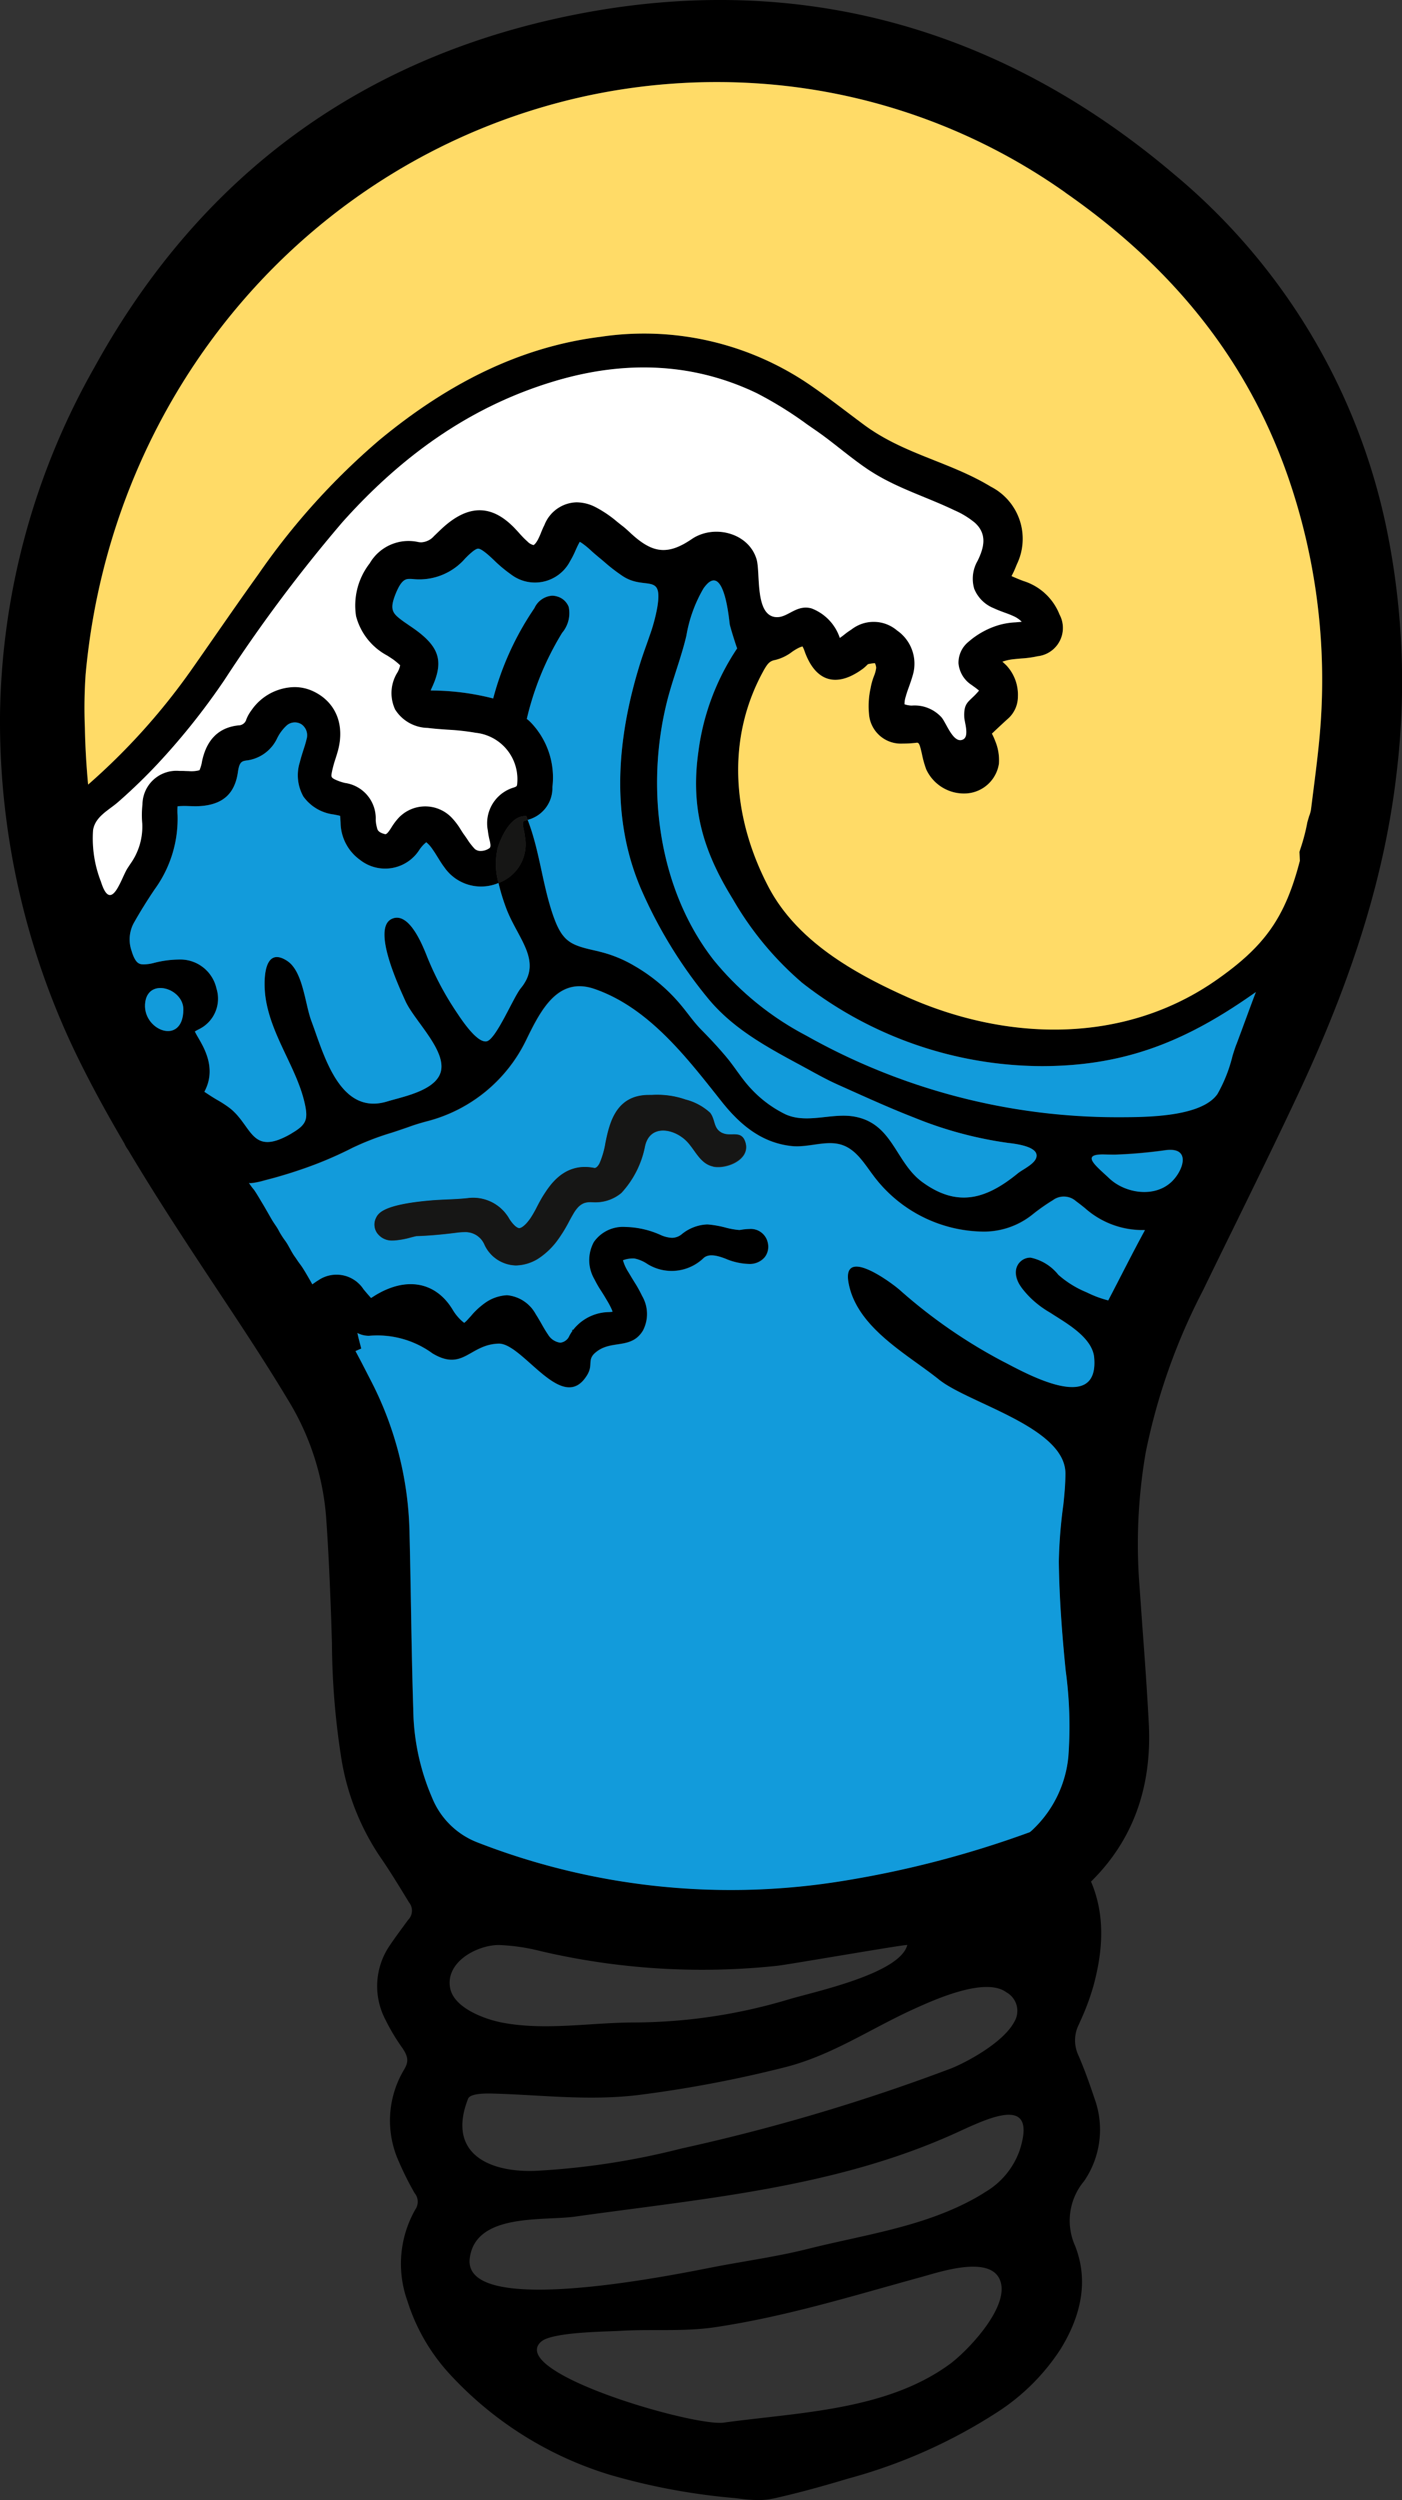 <svg xmlns="http://www.w3.org/2000/svg" width="135.08" height="240.77" viewBox="0 0 135.08 240.77">
  <rect x="0" y="0" width="135.08" height="240.77" fill="#333333" stroke="none"/>
  <g id="Group_17" data-name="Group 17" transform="translate(2333.934 -2504.937)">
    <path id="Path_1" data-name="Path 1" d="M221.182,116.668a60.255,60.255,0,0,0-20.736-35.436c-16.628-14.109-35.923-19.406-56.718-15.556-21.036,3.891-36.945,15.378-47.287,34.143a69.614,69.614,0,0,0-9.106,33.565,73.744,73.744,0,0,0,7.69,33.319c1.232,2.485,2.636,5.061,4.287,7.867a3.162,3.162,0,0,0,.383.658c2.819,4.745,5.921,9.426,8.921,13.956,2.047,3.088,4.365,6.59,6.448,10.063a25.3,25.3,0,0,1,3.69,11.307c.2,2.789.347,5.822.491,9.826l.072,2.311a73.183,73.183,0,0,0,.862,10.839,23.7,23.7,0,0,0,3.717,9.663c.945,1.363,1.81,2.774,2.844,4.475a1.264,1.264,0,0,1-.093,1.7l-.454.62c-.429.584-.857,1.168-1.262,1.766a6.939,6.939,0,0,0-.468,7.2,19.381,19.381,0,0,0,1.59,2.672c.7.992.628,1.466.176,2.215a9.544,9.544,0,0,0-.444,8.842,28.29,28.29,0,0,0,1.5,2.989,1.31,1.31,0,0,1,.064,1.576,10.568,10.568,0,0,0-.771,8.781,18.658,18.658,0,0,0,4.172,7.163,34.673,34.673,0,0,0,15.358,9.61,61.985,61.985,0,0,0,12.019,2.237l.366.045a15.323,15.323,0,0,0,1.868.148,6.944,6.944,0,0,0,1.512-.154c2.632-.584,5.125-1.3,7.218-1.928a50.747,50.747,0,0,0,14.355-6.4,20.447,20.447,0,0,0,6.067-6.051c2.165-3.5,2.636-6.856,1.394-9.976a5.923,5.923,0,0,1,.87-6.2,8.75,8.75,0,0,0,1.016-7.952c-.457-1.363-.965-2.815-1.578-4.216a3.371,3.371,0,0,1,.057-2.91l.141-.322a23.479,23.479,0,0,0,1.267-3.389c.7-2.6,1.367-6.34-.229-10.067,4.007-3.937,5.88-9.037,5.568-15.184-.166-3.218-.4-6.433-.639-9.643l-.3-4.229a51.773,51.773,0,0,1,.639-12.259,59.018,59.018,0,0,1,5.51-15.6q1.206-2.482,2.422-4.959l.559-1.136c2.083-4.254,4.168-8.506,6.18-12.793,5.39-11.486,8.418-21.373,9.523-31.124a73.478,73.478,0,0,0-.728-22.067M99.611,148.091c-.6.925-1.565,4.436-2.551,1.282A11.4,11.4,0,0,1,96.3,144.4c.215-1.308,1.5-1.9,2.406-2.69q1.872-1.634,3.585-3.441a66.041,66.041,0,0,0,6.678-8.34,145.611,145.611,0,0,1,11.354-15.178c6.171-6.9,12.9-11.358,20.59-13.624,6.93-2.042,13.432-1.637,19.35,1.209a36.52,36.52,0,0,1,4.852,3.012l.813.564c.8.546,1.585,1.166,2.348,1.764.79.618,1.607,1.259,2.461,1.848,2.727,1.876,5.632,2.684,8.541,4.078a8.261,8.261,0,0,1,1.994,1.218c1.2,1.1.862,2.4.242,3.662a3.432,3.432,0,0,0-.322,2.681,3.38,3.38,0,0,0,1.888,1.876c.35.166.7.294,1.034.416.264.1.529.193.783.309a2.634,2.634,0,0,1,.873.575c-.188.024-.378.039-.568.055a7.025,7.025,0,0,0-1.8.316,7.837,7.837,0,0,0-2.8,1.595,2.575,2.575,0,0,0-.923,2.059,2.78,2.78,0,0,0,1.275,2.074l.152.111c.173.126.408.3.548.422-.915,1.114-1.493,1.025-1.422,2.573.025.527.589,2.034-.286,2.191-.849.152-1.474-1.719-1.913-2.205a3.511,3.511,0,0,0-2.863-1.122,2.273,2.273,0,0,1-.694-.126,2.377,2.377,0,0,1,.129-.763c.086-.308.2-.611.3-.912.13-.367.261-.735.364-1.108a3.889,3.889,0,0,0-1.512-4.325,3.479,3.479,0,0,0-4.384-.1,7.911,7.911,0,0,0-.7.5c-.141.11-.281.218-.43.317a4.6,4.6,0,0,0-2.734-2.844c-1.455-.4-2.267.9-3.384.845-2.1-.11-1.508-4.273-1.909-5.591-.771-2.545-4.119-3.376-6.246-1.924-2.37,1.617-3.83,1.32-5.883-.576-.262-.243-.526-.483-.805-.7-.159-.121-.316-.246-.473-.372a11.379,11.379,0,0,0-2.18-1.469,4.1,4.1,0,0,0-1.742-.425,3.426,3.426,0,0,0-3.117,2.2c-.119.239-.223.487-.325.735a6.6,6.6,0,0,1-.306.68c-.245.444-.41.505-.411.507a1.238,1.238,0,0,1-.576-.336,9.235,9.235,0,0,1-.8-.816c-.155-.171-.311-.341-.471-.507-2.074-2.133-4.177-2.257-6.506-.353-.308.251-.6.529-.884.807-.113.11-.226.22-.341.326a1.763,1.763,0,0,1-1.237.614,1.618,1.618,0,0,1-.317-.035,4.332,4.332,0,0,0-4.653,2.058,6.61,6.61,0,0,0-1.315,5.086,6.027,6.027,0,0,0,2.99,3.791,8.581,8.581,0,0,1,.742.5c.446.35.516.458.518.438a2.243,2.243,0,0,1-.275.711,3.737,3.737,0,0,0-.212,3.549,3.779,3.779,0,0,0,3.125,1.774c.658.083,1.319.129,1.956.174a22.661,22.661,0,0,1,2.7.3,4.486,4.486,0,0,1,3.989,4.789c-.019.352-.046.363-.3.466a3.592,3.592,0,0,0-2.538,4.149,7.572,7.572,0,0,0,.191,1.023c.137.589.031.65-.143.749a1.485,1.485,0,0,1-.727.2.841.841,0,0,1-.567-.187,6.019,6.019,0,0,1-.728-.934c-.1-.149-.2-.3-.309-.444s-.212-.311-.312-.471a6.859,6.859,0,0,0-.808-1.089,3.536,3.536,0,0,0-5.4.177,5.765,5.765,0,0,0-.477.677c-.061.094-.121.19-.185.281-.242.345-.355.386-.414.375-.684-.165-.747-.425-.788-.6a3.541,3.541,0,0,1-.13-.769,3.443,3.443,0,0,0-2.957-3.566,4.78,4.78,0,0,1-.816-.265c-.542-.232-.524-.333-.463-.706a9.89,9.89,0,0,1,.358-1.341c.078-.25.157-.5.226-.749.716-2.559-.21-4.778-2.417-5.789a4.2,4.2,0,0,0-1.766-.381,5.141,5.141,0,0,0-4.135,2.226,3.824,3.824,0,0,0-.493.868.784.784,0,0,1-.766.593c-1.884.2-3.063,1.358-3.5,3.444a3.516,3.516,0,0,1-.251.876,3.061,3.061,0,0,1-1.041.085c-.11,0-.22,0-.331-.009-.141,0-.283-.011-.424-.011l-.165,0a3.271,3.271,0,0,0-3.533,3.216,9.511,9.511,0,0,0-.022,1.815,6.168,6.168,0,0,1-1.165,3.959Zm1.728,12.826a1.8,1.8,0,0,1,.039-.191c.523-2.064,3.64-.986,3.624.959-.03,3.606-4.1,1.946-3.664-.768m8.125,10.252a10.43,10.43,0,0,0-1.176-.768c-.185-.108-.37-.218-.551-.334-.237-.152-.471-.306-.716-.469,1.18-2.182.014-4.174-.589-5.205-.166-.283-.268-.472-.328-.6.082-.05.2-.118.369-.206a3.271,3.271,0,0,0,1.717-3.924,3.574,3.574,0,0,0-3.339-2.8,9.911,9.911,0,0,0-2.739.339,3.951,3.951,0,0,1-.9.127c-.4,0-.813,0-1.2-1.289a3.33,3.33,0,0,1,.22-2.714c.6-1.053,1.268-2.138,2-3.224a11.544,11.544,0,0,0,2.207-7.148,5.489,5.489,0,0,1,.006-.849,7.062,7.062,0,0,1,.965-.024l.239.006c.308.011.617.019.92,0,2.215-.132,3.387-1.174,3.689-3.276.138-.962.339-1.064.923-1.13a3.767,3.767,0,0,0,2.874-2.161,4.156,4.156,0,0,1,.879-1.179,1.192,1.192,0,0,1,1.461-.122,1.293,1.293,0,0,1,.469,1.443c-.08.352-.193.7-.3,1.042-.122.381-.245.761-.337,1.151a4.174,4.174,0,0,0,.341,3.309,4.22,4.22,0,0,0,2.928,1.73c.206.041.446.089.609.13.022.2.038.493.047.659a4.486,4.486,0,0,0,1.873,3.585,3.91,3.91,0,0,0,5.729-.986,3.245,3.245,0,0,1,.653-.713,3.041,3.041,0,0,1,.595.667c.18.248.341.509.5.769.207.334.421.681.678,1.02a4.3,4.3,0,0,0,5.188,1.466,6.647,6.647,0,0,1-.075-3.384c.347-1.115,1.3-3.18,2.761-3.051.049.119.075.245.122.366a3.162,3.162,0,0,0,2.384-3.161,7.653,7.653,0,0,0-2.108-6.244,3.131,3.131,0,0,0-.361-.314,27.967,27.967,0,0,1,1.848-5.387,28.823,28.823,0,0,1,1.48-2.78l.086-.138a2.922,2.922,0,0,0,.623-2.482A1.662,1.662,0,0,0,141,121.906a1.638,1.638,0,0,0-.482-.072,2.028,2.028,0,0,0-1.686,1.173l-.066.105a28.145,28.145,0,0,0-3.918,8.619,24.244,24.244,0,0,0-5.89-.766c-.049,0-.094,0-.135-.006.022-.053.049-.115.08-.182,1.157-2.461.832-3.843-1.289-5.472-.29-.224-.593-.432-.9-.639-.338-.229-.656-.447-.943-.681-.656-.535-.851-.961-.372-2.205.6-1.565,1.053-1.565,1.449-1.565a2.635,2.635,0,0,1,.287.017,5.862,5.862,0,0,0,5.02-1.992c.8-.819,1.119-.942,1.242-.942.152,0,.5.155,1.29.89l.215.2a13.254,13.254,0,0,0,1.67,1.4,3.806,3.806,0,0,0,5.673-1.259,9.151,9.151,0,0,0,.546-1.077c.088-.2.176-.392.275-.582.05-.1.093-.171.127-.228.052.03.115.067.192.118a7.984,7.984,0,0,1,.91.744c.2.184.41.367.622.54s.4.331.6.5a16.548,16.548,0,0,0,1.87,1.433c2.13,1.341,3.832-.392,3.271,2.975a16.9,16.9,0,0,1-.727,2.7c-.3.882-.633,1.755-.909,2.643-2.282,7.3-2.945,15.083.235,22.149a44.575,44.575,0,0,0,6.348,10.236c2.424,2.907,5.656,4.637,8.95,6.414,1.185.64,2.282,1.276,3.513,1.827,2.406,1.078,4.861,2.205,7.367,3.177a37.628,37.628,0,0,0,8.994,2.425c.648.078,2.9.314,2.772,1.306-.091.7-1.314,1.226-1.811,1.632-3.009,2.455-5.777,3.326-9.191.838-2.634-1.92-2.841-5.7-6.637-6.323-2.124-.347-4.463.713-6.513-.188a11.174,11.174,0,0,1-3.344-2.469c-.885-.929-1.529-2.025-2.339-3-.768-.926-1.626-1.843-2.46-2.686-.72-.731-1.267-1.541-1.924-2.331a16.687,16.687,0,0,0-4.6-3.868,12.188,12.188,0,0,0-3.356-1.344c-2.65-.595-3.494-.772-4.45-3.6-1-2.968-1.27-6.145-2.408-9.073-.058.016-.119.049-.176.061a.541.541,0,0,0-.229.086.977.977,0,0,0-.016.529c.013.1.036.2.057.3a5.538,5.538,0,0,1,.105.618,3.963,3.963,0,0,1-2.475,4.456c-.025.009-.05.008-.074.017a19.887,19.887,0,0,0,.744,2.444c1.1,2.913,3.559,5.075,1.408,7.687-.724.879-2.4,4.99-3.318,5.124-.965.143-2.5-2.245-2.953-2.929a28.791,28.791,0,0,1-2.843-5.441c-.418-1.022-1.684-4.139-3.295-3.439-2.008.874.7,6.61,1.281,7.913.8,1.791,3.689,4.489,3.469,6.539s-3.662,2.667-5.2,3.139c-4.62,1.421-6.13-4.566-7.321-7.742-.622-1.658-.8-4.794-2.345-5.8-2.3-1.491-2.278,2.03-2.081,3.466.512,3.764,3.084,6.91,3.813,10.4.3,1.454.1,1.948-1.315,2.767-3.907,2.268-3.728-.716-5.944-2.452m21.246,84.769a2.646,2.646,0,0,1,.14-1.5c.666-1.665,2.946-2.654,4.538-2.654a19.143,19.143,0,0,1,4.055.592,68.3,68.3,0,0,0,22.74,1.414c.95-.091,12.6-2.118,12.572-2.006-.72,2.778-8.994,4.505-11.418,5.235a52.342,52.342,0,0,1-14.937,2.226c-4.188.009-8.578.815-12.743,0-1.667-.33-4.59-1.411-4.946-3.306m1.717,10.674c.05-.13.206-.527,1.957-.527.248,0,.493.006.722.013,4.7.151,8.949.694,13.689.138a117.528,117.528,0,0,0,13.92-2.617c4.708-1.138,8.409-3.748,12.771-5.717,1.951-.879,6.787-3.063,8.812-1.565a2.044,2.044,0,0,1,.75,2.869c-1.092,2.041-4.775,3.965-6.139,4.488a187.665,187.665,0,0,1-25.917,7.688,71.99,71.99,0,0,1-14.132,2.155c-4.582.146-8.436-1.789-6.434-6.926m46.413,25.539c-6.109,4.469-14.554,4.64-21.766,5.631-2.9.4-20.833-4.814-17.622-7.778a1.741,1.741,0,0,1,.562-.316c1.7-.645,5.813-.67,7.108-.747,3.015-.18,6.067.1,9.067-.342,6.869-1.022,13.253-3.012,19.91-4.838,1.719-.471,6.447-2.08,7.533.171,1.209,2.508-3.063,6.955-4.792,8.219m6.731-20.563a7.578,7.578,0,0,1-3.295,3.982,18.635,18.635,0,0,1-1.766,1.008c-4.786,2.438-10.17,3.176-15.319,4.469-2.874.722-5.81,1.132-8.734,1.684-3.2.606-24.583,5.166-23.86-.766.537-4.4,7.081-3.595,10.134-4.023,12.451-1.747,24.957-2.778,36.505-7.966,2.945-1.323,8.191-4.087,6.334,1.612m8.535-81.9a10.318,10.318,0,0,1-2.069-.775,9.61,9.61,0,0,1-2.738-1.692,4.614,4.614,0,0,0-2.678-1.654,1.405,1.405,0,0,0-1.414,1.289,3.363,3.363,0,0,0,1.259,2.436l.071.075a9.436,9.436,0,0,0,1.967,1.5l.389.25c1.375.881,3.7,2.229,3.858,4.077.5,5.662-7,1.268-8.833.348a50.233,50.233,0,0,1-9.944-6.9c-1-.848-5.516-4.117-4.888-.65.786,4.34,5.69,6.888,8.712,9.321,2.88,2.318,12.219,4.6,12.184,9.074-.008.983-.094,1.975-.2,2.971a46.141,46.141,0,0,0-.436,5.489c.042,3.516.312,7.026.662,10.523a39.7,39.7,0,0,1,.256,8.255,11.132,11.132,0,0,1-3.438,7.035,2.95,2.95,0,0,1-.281.24,97.456,97.456,0,0,1-18.664,4.8,67.239,67.239,0,0,1-34.5-3.794,7.706,7.706,0,0,1-4.409-4.295,22.111,22.111,0,0,1-1.824-8.588c-.108-3.289-.163-6.582-.22-9.88l-.008-.344c-.038-2.212-.075-4.423-.132-6.635a33.278,33.278,0,0,0-3.714-14.73l-.538-1.045c-.3-.586-.62-1.2-.954-1.815l.554-.246-.24-.931c-.047-.187-.088-.377-.132-.565a2.431,2.431,0,0,0,1.116.27,9.026,9.026,0,0,1,6.128,1.7c2.948,1.755,3.537-.846,6.346-.947,2.362-.083,6.2,6.965,8.564,3,.639-1.069-.168-1.524,1.058-2.345,1.441-.965,3.249-.141,4.31-1.931a3.451,3.451,0,0,0-.093-3.325,12.459,12.459,0,0,0-.777-1.389c-.111-.182-.224-.363-.333-.548l-.176-.294a5.668,5.668,0,0,1-.3-.527,4.329,4.329,0,0,1-.256-.67,2.711,2.711,0,0,1,1.111-.168,3.368,3.368,0,0,1,1.125.454,4.431,4.431,0,0,0,5.525-.493c.443-.4,1.163-.344,2.314.137a6.116,6.116,0,0,0,2.019.424,1.883,1.883,0,0,0,1.556-.639,1.643,1.643,0,0,0,.3-1.416,1.677,1.677,0,0,0-1.772-1.314,5.2,5.2,0,0,0-.739.068c-.094.014-.182.03-.234.033a7.539,7.539,0,0,1-1.339-.24,10.509,10.509,0,0,0-1.6-.29c-.064,0-.132-.008-.2-.008a4.16,4.16,0,0,0-2.358.9,1.509,1.509,0,0,1-.983.388,3.051,3.051,0,0,1-1.158-.3,8.67,8.67,0,0,0-3.333-.749,3.419,3.419,0,0,0-3.041,1.449,3.637,3.637,0,0,0,.042,3.571,11.16,11.16,0,0,0,.694,1.2c.118.185.237.369.347.557l.132.224a8.447,8.447,0,0,1,.482.892c.049.11.083.2.108.275-.085.011-.193.024-.327.031a4.467,4.467,0,0,0-3.467,1.7l-.124.025.047.082a4.916,4.916,0,0,0-.294.474,1.08,1.08,0,0,1-.87.667,1.617,1.617,0,0,1-1.193-.8c-.209-.3-.4-.631-.6-.984-.184-.322-.367-.645-.571-.956a3.505,3.505,0,0,0-2.769-1.832,3.987,3.987,0,0,0-2.234.826,7.073,7.073,0,0,0-1.245,1.177c-.137.152-.272.3-.414.449a1.886,1.886,0,0,1-.231.209,1.964,1.964,0,0,1-.187-.146,4.524,4.524,0,0,1-.9-1.075c-1.611-2.711-4.467-3.287-7.531-1.4-.119.074-.239.149-.363.228-.245-.278-.483-.549-.714-.829a3.113,3.113,0,0,0-4.394-.86c-.195.113-.367.245-.546.372-.242-.429-.488-.862-.76-1.308a7.384,7.384,0,0,0-.451-.672c-.173-.229-.328-.477-.5-.717-.35-.493-.564-1.041-.926-1.53a7.4,7.4,0,0,1-.614-.976c-.184-.347-.422-.637-.618-.972-.334-.573-.653-1.151-.994-1.713-.248-.41-.485-.83-.76-1.223a7.383,7.383,0,0,1-.5-.666c.064.122,1.085-.111,1.213-.148.444-.124.893-.235,1.339-.359.855-.24,1.7-.5,2.545-.793a37.2,37.2,0,0,0,4.58-1.909l.3-.152a25.991,25.991,0,0,1,3.766-1.452c.576-.188,1.151-.378,1.719-.582.469-.168.979-.327,1.6-.5a14.67,14.67,0,0,0,9.721-7.977c1.373-2.8,3.022-6.014,6.544-4.789,5.271,1.832,8.947,6.709,12.244,10.859,1.764,2.221,3.846,3.959,6.731,4.265,1.487.159,3.044-.482,4.456-.212,1.618.311,2.461,1.791,3.4,3.028a13.392,13.392,0,0,0,10.721,5.425,7.483,7.483,0,0,0,4.695-1.7,18.994,18.994,0,0,1,1.913-1.337,1.763,1.763,0,0,1,2.2.094c.316.229.622.468.923.719a8.318,8.318,0,0,0,5.726,2.064c-1.227,2.246-2.4,4.591-3.54,6.772m6.056-11.371c-.039.036-.078.069-.118.1-1.661,1.378-4.337.923-5.825-.476-1.289-1.212-2.836-2.364-.452-2.3.341.009.683.014,1.022.014a45.648,45.648,0,0,0,4.957-.444c2.394-.257,1.576,2.044.416,3.1m6.3-13.283c-.124.33-.243.7-.363,1.086a14.353,14.353,0,0,1-1.461,3.7c-1.548,2.207-6.808,2.22-9.244,2.232l-.337,0A61.133,61.133,0,0,1,165,164.179a28.617,28.617,0,0,1-8.91-7.276c-5.364-6.885-6.563-16.667-4.467-24.96.535-2.111,1.348-4.141,1.848-6.265a13.46,13.46,0,0,1,1.636-4.533c1.912-2.766,2.435,2.557,2.537,3.408.027.226.7,2.378.724,2.337a23.147,23.147,0,0,0-3.731,9.9c-.8,5.525.469,9.66,3.295,14.236a30.918,30.918,0,0,0,6.612,8.012,37.664,37.664,0,0,0,23.183,8.09c8.148-.009,14.041-2.479,20.617-7.136-.642,1.675-1.245,3.364-1.877,5.04m8.009-29.581c-.143,1.595-.344,3.183-.548,4.775l-.254,2.02a2.909,2.909,0,0,1-.2.8l-.173.592a18.245,18.245,0,0,1-.659,2.532l-.1.322.038.852c-1.417,5.466-3.359,8.211-8.026,11.476-8.98,6.28-20.332,5.924-29.988,1.57-5.15-2.323-10.506-5.409-13.195-10.552-3.394-6.491-4.117-14.021-.559-20.62.454-.841.667-1.1,1.2-1.2a4.39,4.39,0,0,0,1.632-.782,5.308,5.308,0,0,1,.636-.386,2.247,2.247,0,0,1,.374-.138,2.529,2.529,0,0,1,.2.454c1.025,2.884,3.014,3.593,5.591,1.714a3.914,3.914,0,0,0,.4-.348c.041-.038.08-.078.121-.113a4.052,4.052,0,0,1,.666-.1,1.137,1.137,0,0,1,.124.455,2.993,2.993,0,0,1-.217.793,6.464,6.464,0,0,0-.323,1.157,8.108,8.108,0,0,0-.127,2.723,3.082,3.082,0,0,0,3.254,2.618l.13,0a10.468,10.468,0,0,0,1.069-.067c.187-.017.311-.107.46.414.068.237.121.479.176.719a9.2,9.2,0,0,0,.405,1.433,4.006,4.006,0,0,0,3.915,2.3A3.384,3.384,0,0,0,183.578,138a4.88,4.88,0,0,0-.35-2.165,5.775,5.775,0,0,0-.328-.727c.545-.515,1.086-1.028,1.642-1.526a2.828,2.828,0,0,0,.862-2.042,4.12,4.12,0,0,0-1.067-2.96c-.137-.143-.279-.275-.422-.4a4.771,4.771,0,0,1,1.163-.248c.218-.025.436-.044.656-.061a10.168,10.168,0,0,0,1.574-.215,2.741,2.741,0,0,0,2.107-4.022,5.485,5.485,0,0,0-3.439-3.213c-.383-.138-.764-.3-1.185-.485a6.708,6.708,0,0,0,.345-.717l.173-.421a5.638,5.638,0,0,0-2.521-7.481c-3.971-2.411-8.422-3.119-12.291-6.012-.433-.323-.863-.65-1.3-.976-1.3-.981-2.64-2-4.023-2.934a28.3,28.3,0,0,0-20-4.5c-7.354.926-14.311,4.172-21.271,9.925a67.108,67.108,0,0,0-11.668,12.928c-1.421,1.979-2.832,4.009-4.2,5.973q-1.151,1.658-2.311,3.314a62.492,62.492,0,0,1-9.906,10.983c-.157-1.719-.267-3.46-.306-5.237l-.006-.254a46.55,46.55,0,0,1,.074-5.138c2.488-27.343,21.667-49.678,47.722-55.579a59.809,59.809,0,0,1,17.873-1.26A57.913,57.913,0,0,1,189.979,83c10.647,7.414,17.684,16.418,21.513,27.531a59.787,59.787,0,0,1,2.979,24.922" transform="translate(-2421.268 2440.479)"/>
    <path id="Path_2" data-name="Path 2" d="M110.874,148.372c1.413-.819,1.62-1.312,1.315-2.767-.73-3.486-3.3-6.632-3.814-10.395-.195-1.438-.223-4.959,2.081-3.467,1.549,1,1.725,4.139,2.347,5.8,1.191,3.174,2.7,9.162,7.32,7.742,1.54-.474,4.978-1.085,5.2-3.141s-2.668-4.748-3.468-6.539c-.582-1.3-3.29-7.039-1.282-7.911,1.611-.7,2.879,2.416,3.295,3.438a28.858,28.858,0,0,0,2.844,5.442c.455.683,1.986,3.07,2.953,2.929.912-.135,2.593-4.246,3.317-5.125,2.15-2.612-.312-4.772-1.406-7.687a19.532,19.532,0,0,1-.746-2.444,4.3,4.3,0,0,1-5.188-1.466c-.256-.339-.471-.686-.677-1.02-.162-.261-.322-.521-.5-.769a3.086,3.086,0,0,0-.595-.667,3.246,3.246,0,0,0-.653.713,3.912,3.912,0,0,1-5.731.986,4.49,4.49,0,0,1-1.873-3.585c-.008-.166-.024-.462-.047-.659-.162-.041-.4-.089-.609-.13a4.223,4.223,0,0,1-2.928-1.73,4.18,4.18,0,0,1-.341-3.309c.094-.388.217-.769.337-1.151.113-.345.226-.691.306-1.042a1.29,1.29,0,0,0-.469-1.441,1.19,1.19,0,0,0-1.461.121,4.207,4.207,0,0,0-.881,1.179,3.765,3.765,0,0,1-2.874,2.161c-.584.066-.783.168-.923,1.13-.3,2.1-1.472,3.144-3.687,3.278-.3.017-.612.009-.92,0l-.239-.008a7.088,7.088,0,0,0-.967.024,5.567,5.567,0,0,0,0,.849,11.542,11.542,0,0,1-2.207,7.148c-.733,1.086-1.406,2.171-2,3.224a3.324,3.324,0,0,0-.22,2.714c.385,1.284.8,1.289,1.2,1.289a3.94,3.94,0,0,0,.9-.127,9.974,9.974,0,0,1,2.741-.339,3.573,3.573,0,0,1,3.337,2.8,3.27,3.27,0,0,1-1.716,3.924c-.168.088-.287.155-.37.206.061.127.162.317.328.6.6,1.031,1.771,3.023.589,5.205.245.163.48.317.717.469.181.116.366.226.551.334a10.568,10.568,0,0,1,1.176.768c2.215,1.736,2.036,4.72,5.944,2.452" transform="translate(-2416.734 2465.728)" fill="#129bdb"/>
    <path id="Path_3" data-name="Path 3" d="M97.807,130.887a9.378,9.378,0,0,1,.024-1.815,3.27,3.27,0,0,1,3.532-3.218l.165,0c.141,0,.283,0,.425.011.11,0,.22.009.331.009a2.969,2.969,0,0,0,1.039-.086,3.445,3.445,0,0,0,.251-.874c.443-2.088,1.621-3.246,3.505-3.444a.783.783,0,0,0,.764-.593,3.823,3.823,0,0,1,.493-.868,5.137,5.137,0,0,1,4.135-2.226,4.215,4.215,0,0,1,1.766.38c2.207,1.012,3.133,3.232,2.417,5.791-.069.25-.148.5-.226.747a10.258,10.258,0,0,0-.358,1.341c-.061.375-.078.474.463.706a4.784,4.784,0,0,0,.816.267,3.443,3.443,0,0,1,2.957,3.566,3.514,3.514,0,0,0,.13.768c.041.174.1.436.788.6.06.011.173-.031.416-.377.063-.089.122-.185.184-.281a5.784,5.784,0,0,1,.479-.675,3.535,3.535,0,0,1,5.4-.177,6.785,6.785,0,0,1,.808,1.089c.1.159.2.319.312.471s.207.294.309.444a6.1,6.1,0,0,0,.728.934.85.85,0,0,0,.567.187,1.485,1.485,0,0,0,.727-.2c.174-.1.279-.16.143-.75a7.265,7.265,0,0,1-.19-1.022,3.591,3.591,0,0,1,2.537-4.15c.256-.1.283-.113.3-.466a4.49,4.49,0,0,0-3.99-4.789,22.665,22.665,0,0,0-2.7-.3c-.637-.044-1.3-.091-1.956-.173a3.78,3.78,0,0,1-3.125-1.775,3.738,3.738,0,0,1,.212-3.548,2.258,2.258,0,0,0,.275-.711c0,.019-.072-.089-.518-.44-.217-.17-.472-.328-.742-.5a6.027,6.027,0,0,1-2.99-3.791,6.613,6.613,0,0,1,1.315-5.084,4.329,4.329,0,0,1,4.653-2.058,1.625,1.625,0,0,0,.317.033,1.753,1.753,0,0,0,1.237-.614c.115-.107.228-.217.341-.326.287-.278.576-.554.884-.805,2.329-1.906,4.433-1.782,6.506.353.16.165.316.336.471.507a9.21,9.21,0,0,0,.8.815,1.222,1.222,0,0,0,.576.336s.166-.063.411-.505a6.608,6.608,0,0,0,.306-.68c.1-.248.206-.5.327-.735a3.427,3.427,0,0,1,3.116-2.2,4.1,4.1,0,0,1,1.742.427,11.255,11.255,0,0,1,2.18,1.468c.157.126.315.251.474.374.279.215.543.457.8.7,2.053,1.9,3.513,2.193,5.883.576,2.129-1.452,5.475-.618,6.247,1.924.4,1.32-.2,5.481,1.907,5.591,1.118.058,1.929-1.242,3.384-.844a4.6,4.6,0,0,1,2.734,2.846c.149-.1.29-.209.43-.319a7.691,7.691,0,0,1,.7-.5,3.475,3.475,0,0,1,4.383.1,3.892,3.892,0,0,1,1.513,4.325c-.105.374-.235.741-.366,1.107-.108.3-.218.6-.3.914a2.3,2.3,0,0,0-.127.761,2.221,2.221,0,0,0,.692.127,3.506,3.506,0,0,1,2.863,1.122c.439.487,1.064,2.356,1.913,2.2.874-.157.311-1.662.287-2.19-.072-1.549.505-1.46,1.421-2.573-.14-.126-.375-.3-.548-.422l-.151-.111a2.78,2.78,0,0,1-1.276-2.074,2.578,2.578,0,0,1,.923-2.061,7.884,7.884,0,0,1,2.8-1.595,7.019,7.019,0,0,1,1.8-.314c.188-.017.378-.031.567-.055a2.636,2.636,0,0,0-.873-.576c-.254-.116-.52-.212-.783-.308-.336-.124-.684-.25-1.034-.418a3.378,3.378,0,0,1-1.888-1.874,3.432,3.432,0,0,1,.322-2.681c.62-1.259.958-2.56-.242-3.664a8.208,8.208,0,0,0-1.994-1.217c-2.909-1.394-5.814-2.2-8.541-4.078-.854-.589-1.67-1.229-2.461-1.849-.763-.6-1.552-1.217-2.348-1.764l-.812-.562a36.635,36.635,0,0,0-4.854-3.012c-5.918-2.847-12.42-3.251-19.35-1.21-7.685,2.265-14.419,6.721-20.59,13.625a145.613,145.613,0,0,0-11.354,15.178,66.263,66.263,0,0,1-6.678,8.34c-1.143,1.2-2.337,2.35-3.585,3.439-.909.793-2.191,1.384-2.406,2.692a11.4,11.4,0,0,0,.758,4.97c.986,3.154,1.951-.356,2.551-1.281l.261-.4a6.168,6.168,0,0,0,1.165-3.959" transform="translate(-2418.039 2453.325)" fill="#fff"/>
    <path id="Path_4" data-name="Path 4" d="M96.306,126.191c-.016.063-.028.126-.039.193-.44,2.714,3.635,4.372,3.665.768.016-1.945-3.1-3.025-3.626-.961" transform="translate(-2416.198 2475.014)" fill="#129bdb"/>
    <path id="Path_5" data-name="Path 5" d="M131.311,137.152a12.188,12.188,0,0,1,3.356,1.344,16.687,16.687,0,0,1,4.6,3.868c.658.79,1.2,1.6,1.924,2.331.834.844,1.692,1.761,2.46,2.686.81.978,1.454,2.072,2.339,3a11.206,11.206,0,0,0,3.343,2.471c2.05.9,4.389-.159,6.513.187,3.8.62,4,4.4,6.637,6.324,3.414,2.486,6.18,1.615,9.191-.84.5-.407,1.72-.931,1.811-1.632.13-.992-2.124-1.228-2.772-1.306a37.555,37.555,0,0,1-8.994-2.425c-2.505-.972-4.96-2.1-7.367-3.177-1.231-.551-2.328-1.187-3.515-1.827-3.293-1.777-6.525-3.507-8.949-6.414a44.488,44.488,0,0,1-6.348-10.236c-3.182-7.064-2.518-14.846-.235-22.149.276-.887.609-1.761.909-2.642a16.917,16.917,0,0,0,.727-2.7c.56-3.367-1.141-1.634-3.271-2.975A16.706,16.706,0,0,1,131.8,99.6c-.2-.168-.4-.334-.6-.5s-.418-.356-.623-.54a7.844,7.844,0,0,0-.909-.744c-.077-.05-.14-.088-.191-.118-.035.057-.077.13-.127.228-.1.19-.187.386-.275.582a9.152,9.152,0,0,1-.546,1.077,3.806,3.806,0,0,1-5.673,1.259,13.383,13.383,0,0,1-1.672-1.4l-.213-.2c-.791-.736-1.138-.892-1.29-.892-.122,0-.446.124-1.242.942a5.858,5.858,0,0,1-5.02,1.992,2.665,2.665,0,0,0-.287-.017c-.4,0-.846,0-1.449,1.567-.479,1.245-.284,1.669.372,2.2.287.235.606.452.943.683.3.206.607.413.9.637,2.121,1.629,2.446,3.011,1.289,5.472-.031.068-.058.129-.08.182.041,0,.086,0,.135.006a24.243,24.243,0,0,1,5.89.766,28.145,28.145,0,0,1,3.918-8.619l.066-.105a2.029,2.029,0,0,1,1.686-1.173,1.691,1.691,0,0,1,.482.072,1.665,1.665,0,0,1,1.122,1.009,2.927,2.927,0,0,1-.623,2.483l-.086.137a28.817,28.817,0,0,0-1.48,2.78,27.969,27.969,0,0,0-1.848,5.387,3.124,3.124,0,0,1,.361.314,7.653,7.653,0,0,1,2.108,6.244,3.164,3.164,0,0,1-2.384,3.161c1.138,2.927,1.4,6.1,2.408,9.073.956,2.826,1.8,3,4.45,3.6" transform="translate(-2407.547 2459.42)" fill="#129bdb"/>
    <path id="Path_6" data-name="Path 6" d="M187.023,80.132a57.906,57.906,0,0,0-28.8-10.448,59.748,59.748,0,0,0-17.871,1.259c-26.056,5.9-45.234,28.236-47.722,55.579a46.552,46.552,0,0,0-.074,5.138l.006.254c.039,1.777.149,3.519.306,5.237a62.309,62.309,0,0,0,9.9-10.983c.775-1.1,1.543-2.209,2.312-3.314,1.366-1.964,2.777-3.993,4.2-5.971a67.125,67.125,0,0,1,11.666-12.93c6.96-5.751,13.917-9,21.274-9.925a28.3,28.3,0,0,1,20,4.5c1.383.936,2.725,1.953,4.023,2.935.432.325.863.651,1.3.975,3.868,2.893,8.318,3.6,12.291,6.014a5.639,5.639,0,0,1,2.519,7.481l-.173.419a6.885,6.885,0,0,1-.345.719c.421.184.8.345,1.185.483a5.492,5.492,0,0,1,3.441,3.213,2.742,2.742,0,0,1-2.108,4.022,10.177,10.177,0,0,1-1.573.215c-.22.019-.439.036-.656.063a4.626,4.626,0,0,0-1.165.248c.143.126.286.257.424.4a4.138,4.138,0,0,1,1.069,2.96,2.852,2.852,0,0,1-.863,2.044c-.554.5-1.1,1.009-1.642,1.524a6.035,6.035,0,0,1,.327.728,4.831,4.831,0,0,1,.35,2.165A3.383,3.383,0,0,1,177.536,138a4.006,4.006,0,0,1-3.913-2.3,9.153,9.153,0,0,1-.407-1.433c-.053-.24-.108-.482-.176-.719-.149-.521-.273-.432-.46-.414a10.015,10.015,0,0,1-1.069.067l-.13,0a3.079,3.079,0,0,1-3.252-2.618,7.986,7.986,0,0,1,.129-2.723,6.1,6.1,0,0,1,.322-1.157,3.019,3.019,0,0,0,.215-.791,1.072,1.072,0,0,0-.124-.457,4.055,4.055,0,0,0-.666.1c-.039.035-.078.075-.119.115a3.986,3.986,0,0,1-.4.348c-2.577,1.877-4.566,1.168-5.591-1.716a2.481,2.481,0,0,0-.2-.454,2.065,2.065,0,0,0-.375.14,4.929,4.929,0,0,0-.636.386,4.4,4.4,0,0,1-1.631.78c-.538.1-.752.363-1.206,1.206-3.557,6.6-2.833,14.127.559,20.618,2.689,5.142,8.046,8.23,13.195,10.552,9.655,4.354,21.011,4.711,29.989-1.57,4.665-3.265,6.607-6.01,8.027-11.476l-.041-.852.1-.322a17.975,17.975,0,0,0,.659-2.532l.173-.59a2.875,2.875,0,0,0,.2-.8l.256-2.019c.2-1.593.4-3.182.546-4.777a59.762,59.762,0,0,0-2.979-24.922c-3.829-11.114-10.864-20.117-21.511-27.531" transform="translate(-2418.312 2443.349)" fill="#ffdb67"/>
    <path id="Path_7" data-name="Path 7" d="M161.567,135.026a45.621,45.621,0,0,1-4.956.444q-.511,0-1.022-.014c-2.384-.066-.838,1.086.451,2.3,1.488,1.4,4.166,1.854,5.825.476.039-.033.079-.068.118-.1,1.162-1.058,1.978-3.359-.416-3.1" transform="translate(-2383.091 2480.672)" fill="#129bdb"/>
    <path id="Path_8" data-name="Path 8" d="M182.294,145.659a1.763,1.763,0,0,0-2.2-.094,18.986,18.986,0,0,0-1.913,1.337,7.49,7.49,0,0,1-4.695,1.7,13.4,13.4,0,0,1-10.723-5.425c-.932-1.237-1.775-2.717-3.394-3.028-1.414-.27-2.971.37-4.456.212-2.885-.306-4.968-2.044-6.732-4.265-3.3-4.15-6.971-9.027-12.244-10.859-3.521-1.224-5.169,1.986-6.543,4.789a14.677,14.677,0,0,1-9.723,7.977c-.623.17-1.132.327-1.6.5-.568.2-1.144.394-1.72.582a26.061,26.061,0,0,0-3.766,1.452c-.1.05-.2.1-.3.151a36.934,36.934,0,0,1-4.579,1.91q-1.262.433-2.546.793c-.444.124-.893.235-1.339.359-.127.036-1.149.27-1.212.148a7.359,7.359,0,0,0,.494.666c.275.392.512.812.76,1.223.341.562.659,1.14.994,1.711.2.336.435.625.618.973a7.673,7.673,0,0,0,.615.976c.361.49.576,1.038.926,1.53.171.24.325.487.5.717a7.37,7.37,0,0,1,.451.672c.272.446.518.879.76,1.308.179-.127.353-.259.548-.372a3.114,3.114,0,0,1,4.394.86c.231.279.468.551.714.829l.361-.229c3.064-1.89,5.921-1.314,7.531,1.4a4.562,4.562,0,0,0,.9,1.075,1.922,1.922,0,0,0,.188.146,2.012,2.012,0,0,0,.231-.209c.141-.144.278-.3.413-.449a7.128,7.128,0,0,1,1.245-1.177,3.987,3.987,0,0,1,2.235-.826,3.51,3.51,0,0,1,2.769,1.832c.2.311.388.634.571.956.2.353.388.684.6.984a1.617,1.617,0,0,0,1.195.8,1.083,1.083,0,0,0,.87-.667,4.454,4.454,0,0,1,.294-.474l-.047-.082.124-.025a4.466,4.466,0,0,1,3.466-1.7c.135-.008.242-.02.328-.031-.027-.075-.061-.165-.108-.275a8.352,8.352,0,0,0-.483-.893l-.132-.223c-.11-.188-.228-.372-.345-.557a10.655,10.655,0,0,1-.694-1.2,3.637,3.637,0,0,1-.044-3.571,3.421,3.421,0,0,1,3.041-1.449,8.7,8.7,0,0,1,3.334.747,3.016,3.016,0,0,0,1.157.3,1.506,1.506,0,0,0,.983-.388,4.15,4.15,0,0,1,2.359-.9c.068,0,.133,0,.2.008a10.3,10.3,0,0,1,1.6.29,7.565,7.565,0,0,0,1.339.24c.052,0,.14-.019.234-.033a5.218,5.218,0,0,1,.739-.068,1.676,1.676,0,0,1,1.772,1.314,1.638,1.638,0,0,1-.3,1.416,1.888,1.888,0,0,1-1.556.639,6.116,6.116,0,0,1-2.02-.424c-1.149-.482-1.87-.542-2.312-.137a4.435,4.435,0,0,1-5.527.493,3.361,3.361,0,0,0-1.124-.454,2.714,2.714,0,0,0-1.113.168,4.238,4.238,0,0,0,.257.669,5.151,5.151,0,0,0,.3.529l.177.294c.107.184.22.366.331.548a12.463,12.463,0,0,1,.777,1.389,3.452,3.452,0,0,1,.094,3.325c-1.063,1.788-2.871.965-4.31,1.931-1.226.821-.421,1.276-1.06,2.344-2.369,3.965-6.2-3.083-8.563-3-2.811.1-3.4,2.7-6.348.947a9.013,9.013,0,0,0-6.127-1.7,2.413,2.413,0,0,1-1.116-.272c.044.188.083.378.132.567l.24.931-.554.246c.333.615.655,1.228.953,1.815l.538,1.045a33.274,33.274,0,0,1,3.716,14.73c.055,2.21.093,4.423.132,6.635l.006.344c.056,3.3.113,6.591.22,9.88a22.108,22.108,0,0,0,1.826,8.586,7.7,7.7,0,0,0,4.408,4.3,67.241,67.241,0,0,0,34.5,3.794,97.511,97.511,0,0,0,18.665-4.8,2.86,2.86,0,0,0,.279-.24,11.124,11.124,0,0,0,3.438-7.035,39.594,39.594,0,0,0-.254-8.255c-.352-3.5-.62-7.007-.664-10.523a46.474,46.474,0,0,1,.436-5.489c.108-1,.195-1.989.2-2.971.033-4.477-9.305-6.758-12.186-9.074-3.022-2.433-7.924-4.981-8.712-9.321-.628-3.467,3.888-.2,4.89.65a50.139,50.139,0,0,0,9.944,6.9c1.832.92,9.329,5.314,8.833-.348-.163-1.848-2.483-3.2-3.86-4.077l-.389-.25a9.475,9.475,0,0,1-1.967-1.5l-.071-.075c-.7-.758-1.373-1.568-1.257-2.438a1.4,1.4,0,0,1,1.413-1.287,4.622,4.622,0,0,1,2.68,1.654,9.6,9.6,0,0,0,2.736,1.692,10.327,10.327,0,0,0,2.07.775c1.144-2.18,2.311-4.525,3.54-6.772a8.313,8.313,0,0,1-5.728-2.066q-.45-.374-.921-.717m-34.978-3.339c-1.3-.287-1.739-1.7-2.634-2.532-1.273-1.179-3.483-1.5-3.915.628a9.211,9.211,0,0,1-2.268,4.453,3.889,3.889,0,0,1-2.587.9c-.077,0-.151,0-.223-.006-.711-.041-1.234.115-1.821,1.116-.141.24-.275.487-.408.732a14.126,14.126,0,0,1-1,1.651,7.207,7.207,0,0,1-1.92,1.9,4.215,4.215,0,0,1-2.2.688,3.418,3.418,0,0,1-3.012-1.959,2.006,2.006,0,0,0-1.99-1.249,5.373,5.373,0,0,0-.673.049c-1.454.188-2.734.3-3.918.337-.068.008-.336.077-.531.127a7.992,7.992,0,0,1-1.611.292l-.1,0a1.729,1.729,0,0,1-1.541-.722,1.414,1.414,0,0,1-.111-1.408c.217-.452.618-1.293,5.149-1.7.584-.052,1.171-.078,1.758-.105.666-.031,1.3-.06,1.92-.127a3.993,3.993,0,0,1,4.029,2c.425.655.782.887.959.887.193,0,.592-.25,1.078-.953a10.476,10.476,0,0,0,.629-1.1c.2-.385.408-.782.661-1.171.559-.865,1.725-2.667,3.959-2.667a4.681,4.681,0,0,1,.928.1c.144,0,.322-.155.472-.438a8.16,8.16,0,0,0,.579-2c.381-1.832.961-4.6,4.193-4.6l.278,0a8.284,8.284,0,0,1,3.232.44,5.56,5.56,0,0,1,2.381,1.278c.543.744.268,1.51,1.191,1.961.83.4,1.862-.353,2.218.939.451,1.629-1.873,2.557-3.143,2.276" transform="translate(-2412.566 2474.955)" fill="#129bdb"/>
    <path id="Path_9" data-name="Path 9" d="M141.561,138.753a30.884,30.884,0,0,1-6.612-8.012c-2.826-4.577-4.092-8.71-3.3-14.236a23.169,23.169,0,0,1,3.733-9.9c-.028.041-.7-2.111-.725-2.337-.1-.851-.623-6.174-2.535-3.408a13.428,13.428,0,0,0-1.636,4.533c-.5,2.122-1.312,4.152-1.848,6.265-2.1,8.291-.9,18.075,4.467,24.96a28.639,28.639,0,0,0,8.91,7.276,61.131,61.131,0,0,0,30.058,7.875h.337c2.436-.013,7.7-.025,9.244-2.232a14.285,14.285,0,0,0,1.46-3.7c.121-.386.239-.755.364-1.085.633-1.676,1.235-3.365,1.876-5.04-6.574,4.657-12.467,7.126-20.615,7.136a37.674,37.674,0,0,1-23.183-8.09" transform="translate(-2398.289 2460.767)" fill="#129bdb"/>
    <path id="Path_10" data-name="Path 10" d="M143.85,135.311c-.923-.449-.648-1.217-1.191-1.959a5.537,5.537,0,0,0-2.381-1.279,8.343,8.343,0,0,0-3.232-.439l-.278,0c-3.232,0-3.81,2.769-4.193,4.6a8.162,8.162,0,0,1-.579,2c-.149.284-.328.438-.472.438a4.68,4.68,0,0,0-.928-.1c-2.232,0-3.4,1.8-3.959,2.667-.253.391-.46.788-.661,1.171a10.476,10.476,0,0,1-.629,1.1c-.487.7-.885.953-1.078.953-.177,0-.534-.232-.959-.887a3.989,3.989,0,0,0-4.029-2c-.625.066-1.254.1-1.92.126-.587.027-1.174.053-1.757.107-4.532.41-4.934,1.251-5.15,1.7a1.418,1.418,0,0,0,.111,1.408,1.726,1.726,0,0,0,1.541.722l.105,0a7.885,7.885,0,0,0,1.609-.292c.195-.05.463-.119.531-.127,1.184-.039,2.464-.149,3.918-.337a5.373,5.373,0,0,1,.673-.047,2,2,0,0,1,1.99,1.248,3.417,3.417,0,0,0,3.012,1.959,4.214,4.214,0,0,0,2.2-.688,7.185,7.185,0,0,0,1.92-1.9,13.772,13.772,0,0,0,1-1.65c.133-.246.267-.491.408-.733.587-1,1.11-1.157,1.821-1.116.072,0,.146.006.223.006a3.886,3.886,0,0,0,2.587-.9,9.222,9.222,0,0,0,2.268-4.455c.432-2.124,2.642-1.807,3.915-.628.895.829,1.336,2.245,2.634,2.532,1.27.283,3.595-.645,3.143-2.274-.356-1.293-1.388-.535-2.218-.94" transform="translate(-2408.175 2478.75)" fill="#161615"/>
    <path id="Path_11" data-name="Path 11" d="M120.577,116.494a5.28,5.28,0,0,0-.105-.62c-.02-.1-.042-.2-.057-.3a.97.97,0,0,1,.016-.527.611.611,0,0,1,.229-.088c.058-.011.118-.046.177-.06-.047-.121-.074-.246-.124-.366-1.465-.127-2.413,1.937-2.761,3.05a6.67,6.67,0,0,0,.075,3.386c.025-.011.049-.008.074-.019a3.959,3.959,0,0,0,2.475-4.455" transform="translate(-2403.931 2469.004)" fill="#161615"/>
  </g>
</svg>
